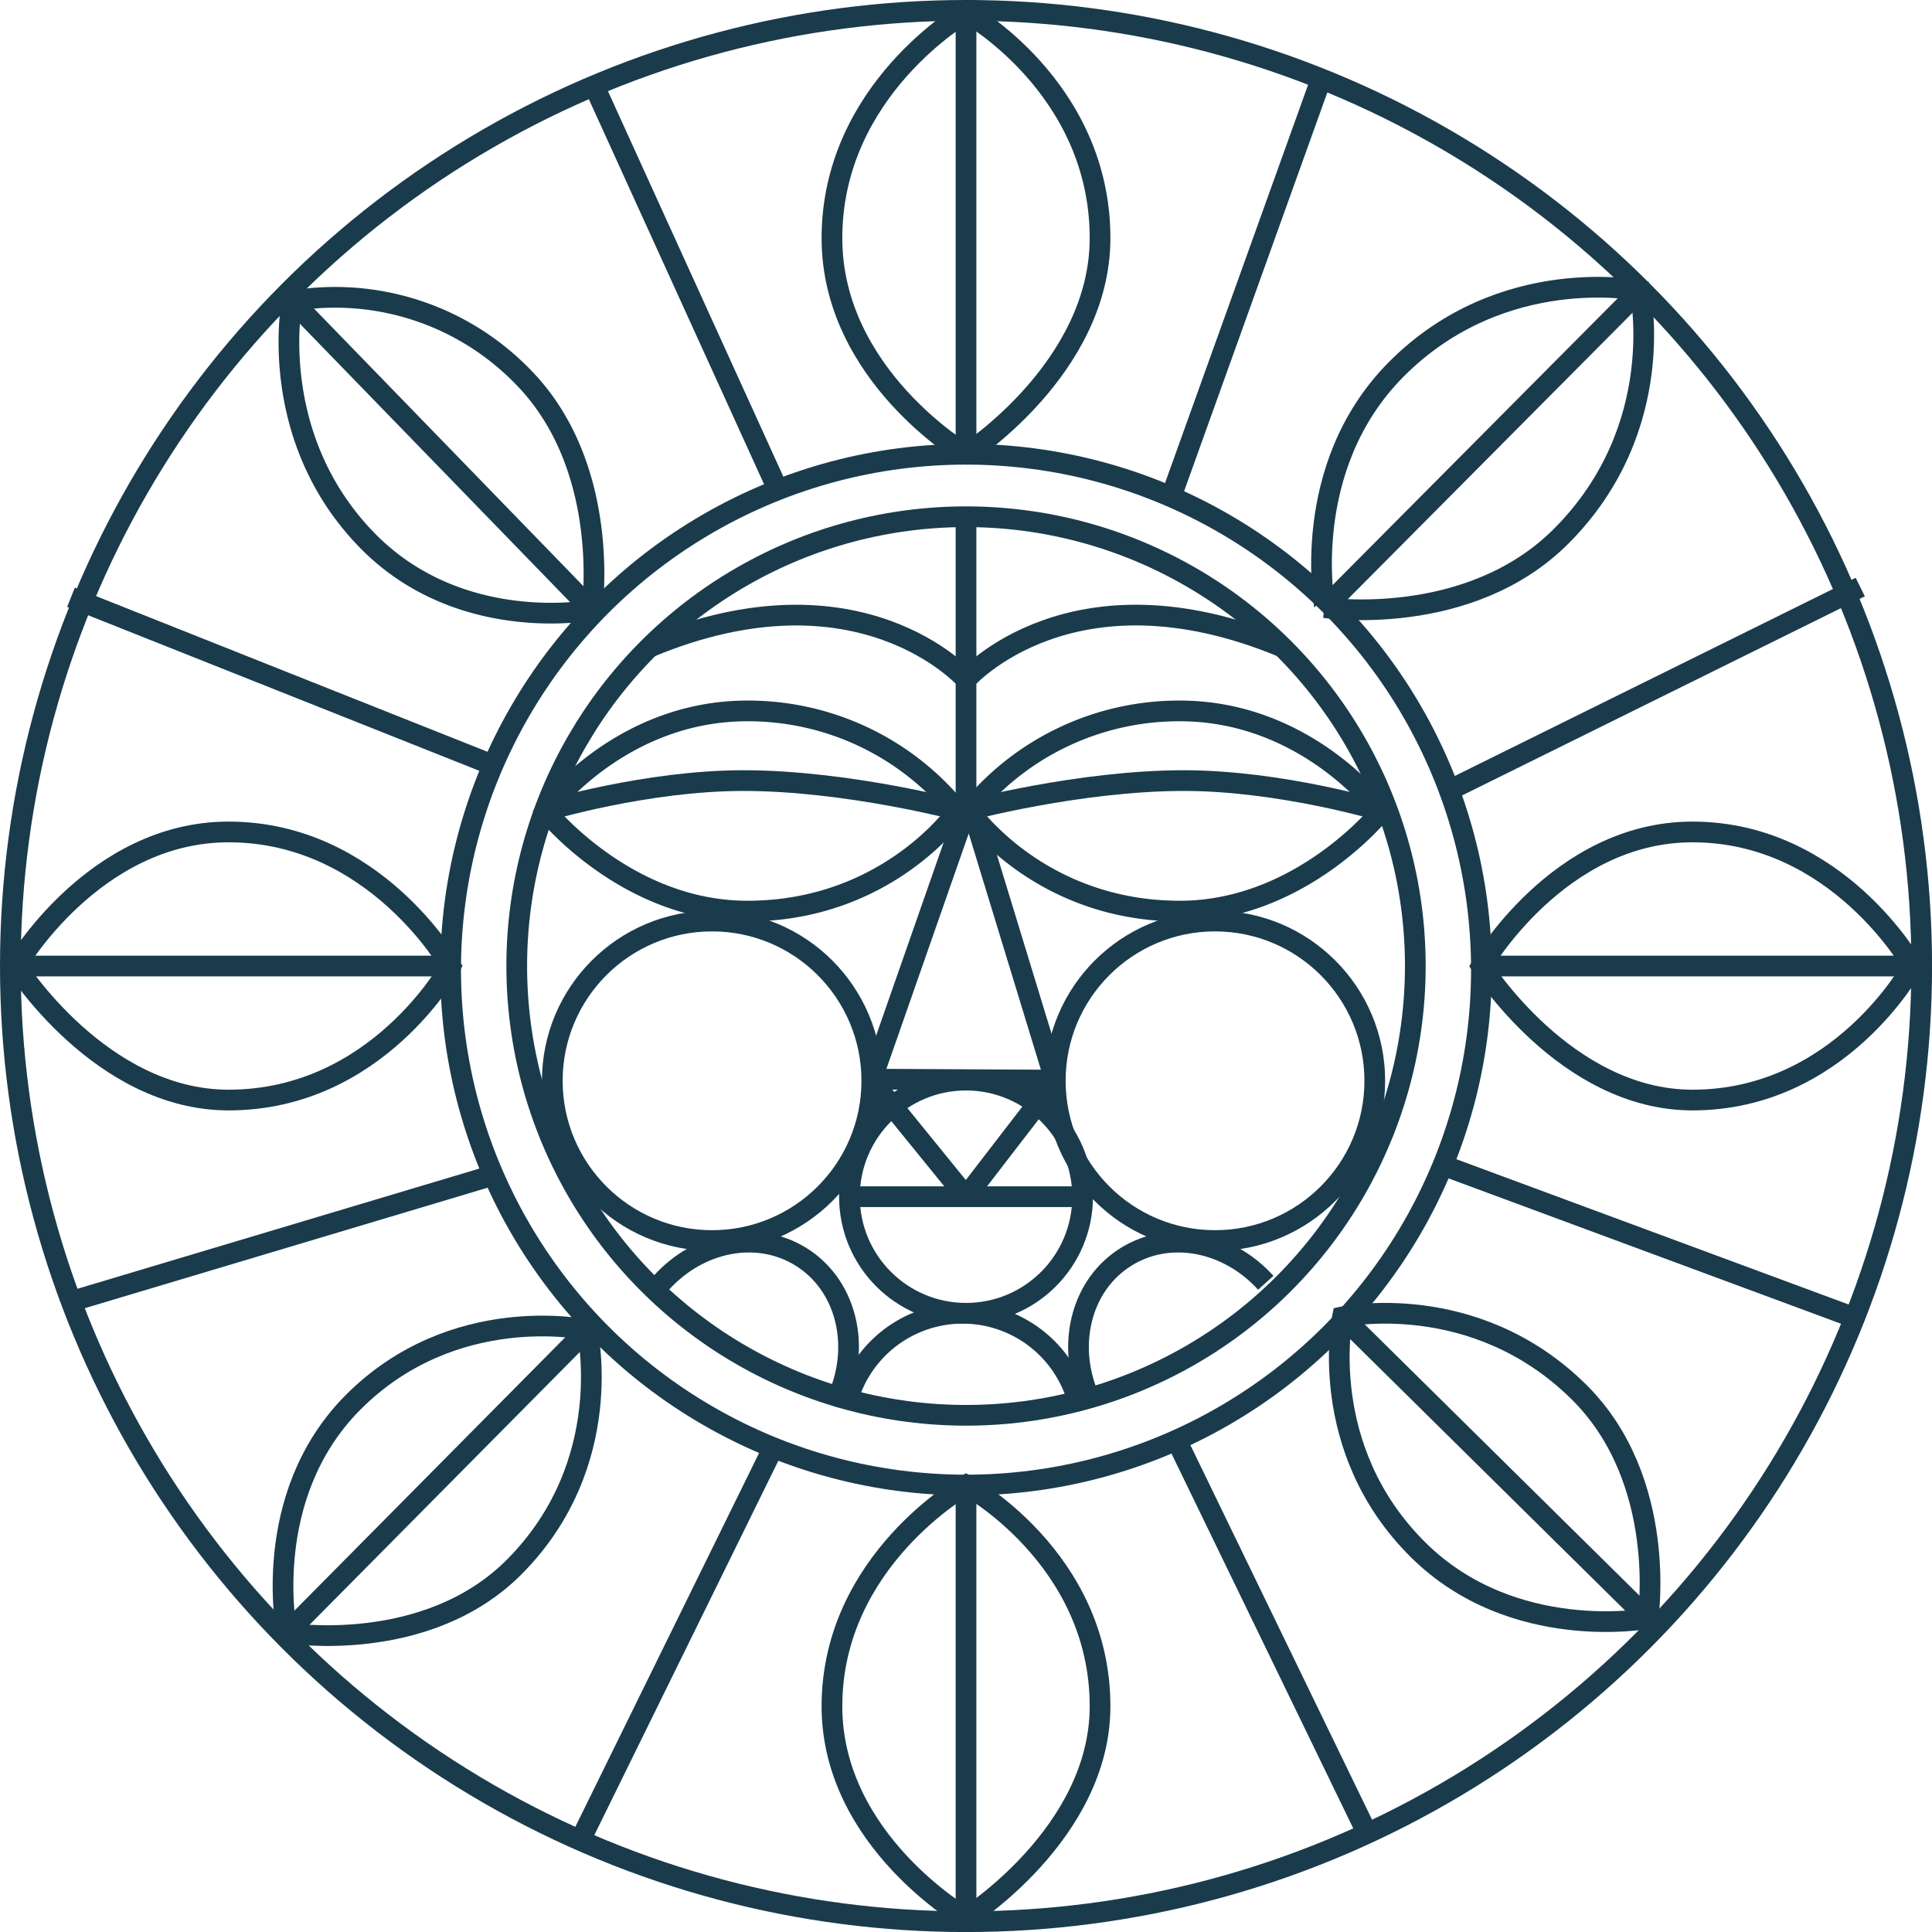 <?xml version="1.0" encoding="utf-8"?>
<svg xmlns="http://www.w3.org/2000/svg" viewBox="0 0 373.21 373.21"><defs><style>.cls-1,.cls-2{fill:none;stroke:#1a3b4c;stroke-width:4px;}.cls-1{stroke-miterlimit:10;}.cls-2{stroke-linejoin:bevel;}</style></defs><title>Asset 50</title><g id="Layer_2" data-name="Layer 2"><g id="Layer_7" data-name="Layer 7"><circle class="cls-1" cx="186.61" cy="186.61" r="86.79"/><circle class="cls-1" cx="186.61" cy="187.31" r="99.56"/><circle class="cls-1" cx="186.61" cy="186.61" r="184.61"/><path class="cls-1" d="M160.71,46c0-28.77,25.9-43.6,25.9-43.6S212.5,16.74,212.5,46c0,25.15-25.89,41.75-25.89,41.75S160.71,72.52,160.71,46Z"/><path class="cls-1" d="M144.35,137.33A52.07,52.07,0,0,1,185,156.64S171.64,176,144.35,176c-23.44,0-38.92-19.32-38.92-19.32S119.62,137.33,144.35,137.33Z"/><path class="cls-1" d="M186.61,2.4V87.75"/><path class="cls-1" d="M186.61,99.82v56.82"/><line class="cls-1" x1="186.61" y1="371.21" x2="186.61" y2="286.87"/><path class="cls-1" d="M160.71,329.6c0-28.2,25.9-42.73,25.9-42.73s25.89,14.05,25.89,42.73c0,24.64-25.89,40.91-25.89,40.91S160.71,355.59,160.71,329.6Z"/><path class="cls-1" d="M326.93,160.71c28.09,0,42.58,25.9,42.58,25.9s-14,25.89-42.58,25.89c-24.55,0-40.77-25.89-40.77-25.89S301,160.71,326.93,160.71Z"/><line class="cls-1" x1="286.16" y1="186.61" x2="369.51" y2="186.61"/><path class="cls-1" d="M44.15,160.71c28.31,0,42.9,25.9,42.9,25.9S72.94,212.5,44.15,212.5c-24.73,0-41.06-25.89-41.06-25.89S18.07,160.71,44.15,160.71Z"/><line class="cls-1" x1="3.09" y1="186.61" x2="87.05" y2="186.61"/><path class="cls-1" d="M70.82,104.27c-19.53-20.12-14.4-46.15-14.4-46.15A50.58,50.58,0,0,1,101.22,73c17.06,17.57,13.13,44.84,13.13,44.84S88.82,122.81,70.82,104.27Z"/><line class="cls-1" x1="114.35" y1="117.8" x2="56.42" y2="58.12"/><path class="cls-1" d="M274,299.44c-19.9-19.65-14.67-45.06-14.67-45.06s25.4-5.5,45.64,14.48c17.38,17.17,13.38,43.79,13.38,43.79S292.31,317.54,274,299.44Z"/><line class="cls-1" x1="318.33" y1="312.65" x2="259.31" y2="254.38"/><path class="cls-1" d="M269.71,71.35C290.24,50.7,316.8,56.13,316.8,56.13s5.75,26.36-15.13,47.36c-17.94,18.05-45.76,13.89-45.76,13.89S250.8,90.38,269.71,71.35Z"/><line class="cls-1" x1="255.91" y1="117.38" x2="316.8" y2="56.13"/><path class="cls-1" d="M68.1,271c19.56-19.74,45.31-14.11,45.31-14.11s5.92,25.64-14,45.73c-17.09,17.25-44,12.83-44,12.83S50.08,289.21,68.1,271Z"/><line class="cls-1" x1="55.4" y1="315.46" x2="115.1" y2="255.2"/><path class="cls-1" d="M163.32,272.14a23.11,23.11,0,0,1,45.27,0"/><path class="cls-1" d="M127.75,247.8c7.18-7.94,18.43-10.3,26.93-5.05s11.44,16.37,7.55,26.34"/><path class="cls-1" d="M105.43,156.64s19.39-5.85,38.16-5.85c20.27,0,42.07,5.85,42.07,5.85"/><line class="cls-1" x1="114.74" y1="16.51" x2="150.27" y2="94.59"/><line class="cls-1" x1="95.21" y1="147.79" x2="13.71" y2="115.38"/><line class="cls-1" x1="95.21" y1="227.04" x2="13.71" y2="251.42"/><line class="cls-1" x1="149.34" y1="279.71" x2="112.73" y2="354.19"/><line class="cls-1" x1="227.27" y1="278.21" x2="264.12" y2="354.19"/><line class="cls-1" x1="278.74" y1="225.1" x2="358.3" y2="254.57"/><line class="cls-1" x1="359.35" y1="113.4" x2="279.96" y2="152.65"/><line class="cls-1" x1="255.24" y1="15.19" x2="226.43" y2="95.39"/><circle class="cls-1" cx="186.61" cy="231.17" r="22.52"/><circle class="cls-1" cx="137.55" cy="208.78" r="30.86"/><polyline class="cls-2" points="168.42 208.78 186.61 231.17 203.85 208.78"/><line class="cls-1" x1="164.09" y1="231.17" x2="209.13" y2="231.17"/><path class="cls-1" d="M186.61,131.26s-20.43-23.18-61.14-6.25"/><path class="cls-1" d="M186.61,131.26S207,108.08,247.74,125"/><path class="cls-1" d="M227.92,137.33a52.07,52.07,0,0,0-40.66,19.31S200.63,176,227.92,176c23.44,0,38.92-19.32,38.92-19.32S252.64,137.33,227.92,137.33Z"/><path class="cls-1" d="M244.51,247.8c-7.17-7.94-18.43-10.3-26.93-5.05s-11.44,16.37-7.55,26.34"/><path class="cls-1" d="M266.84,156.64s-19.39-5.85-38.16-5.85c-20.28,0-42.07,5.85-42.07,5.85"/><circle class="cls-1" cx="234.71" cy="208.78" r="30.86"/><polygon class="cls-2" points="203.78 208.65 187.26 154.58 168.42 208.46 203.78 208.65"/></g></g></svg>